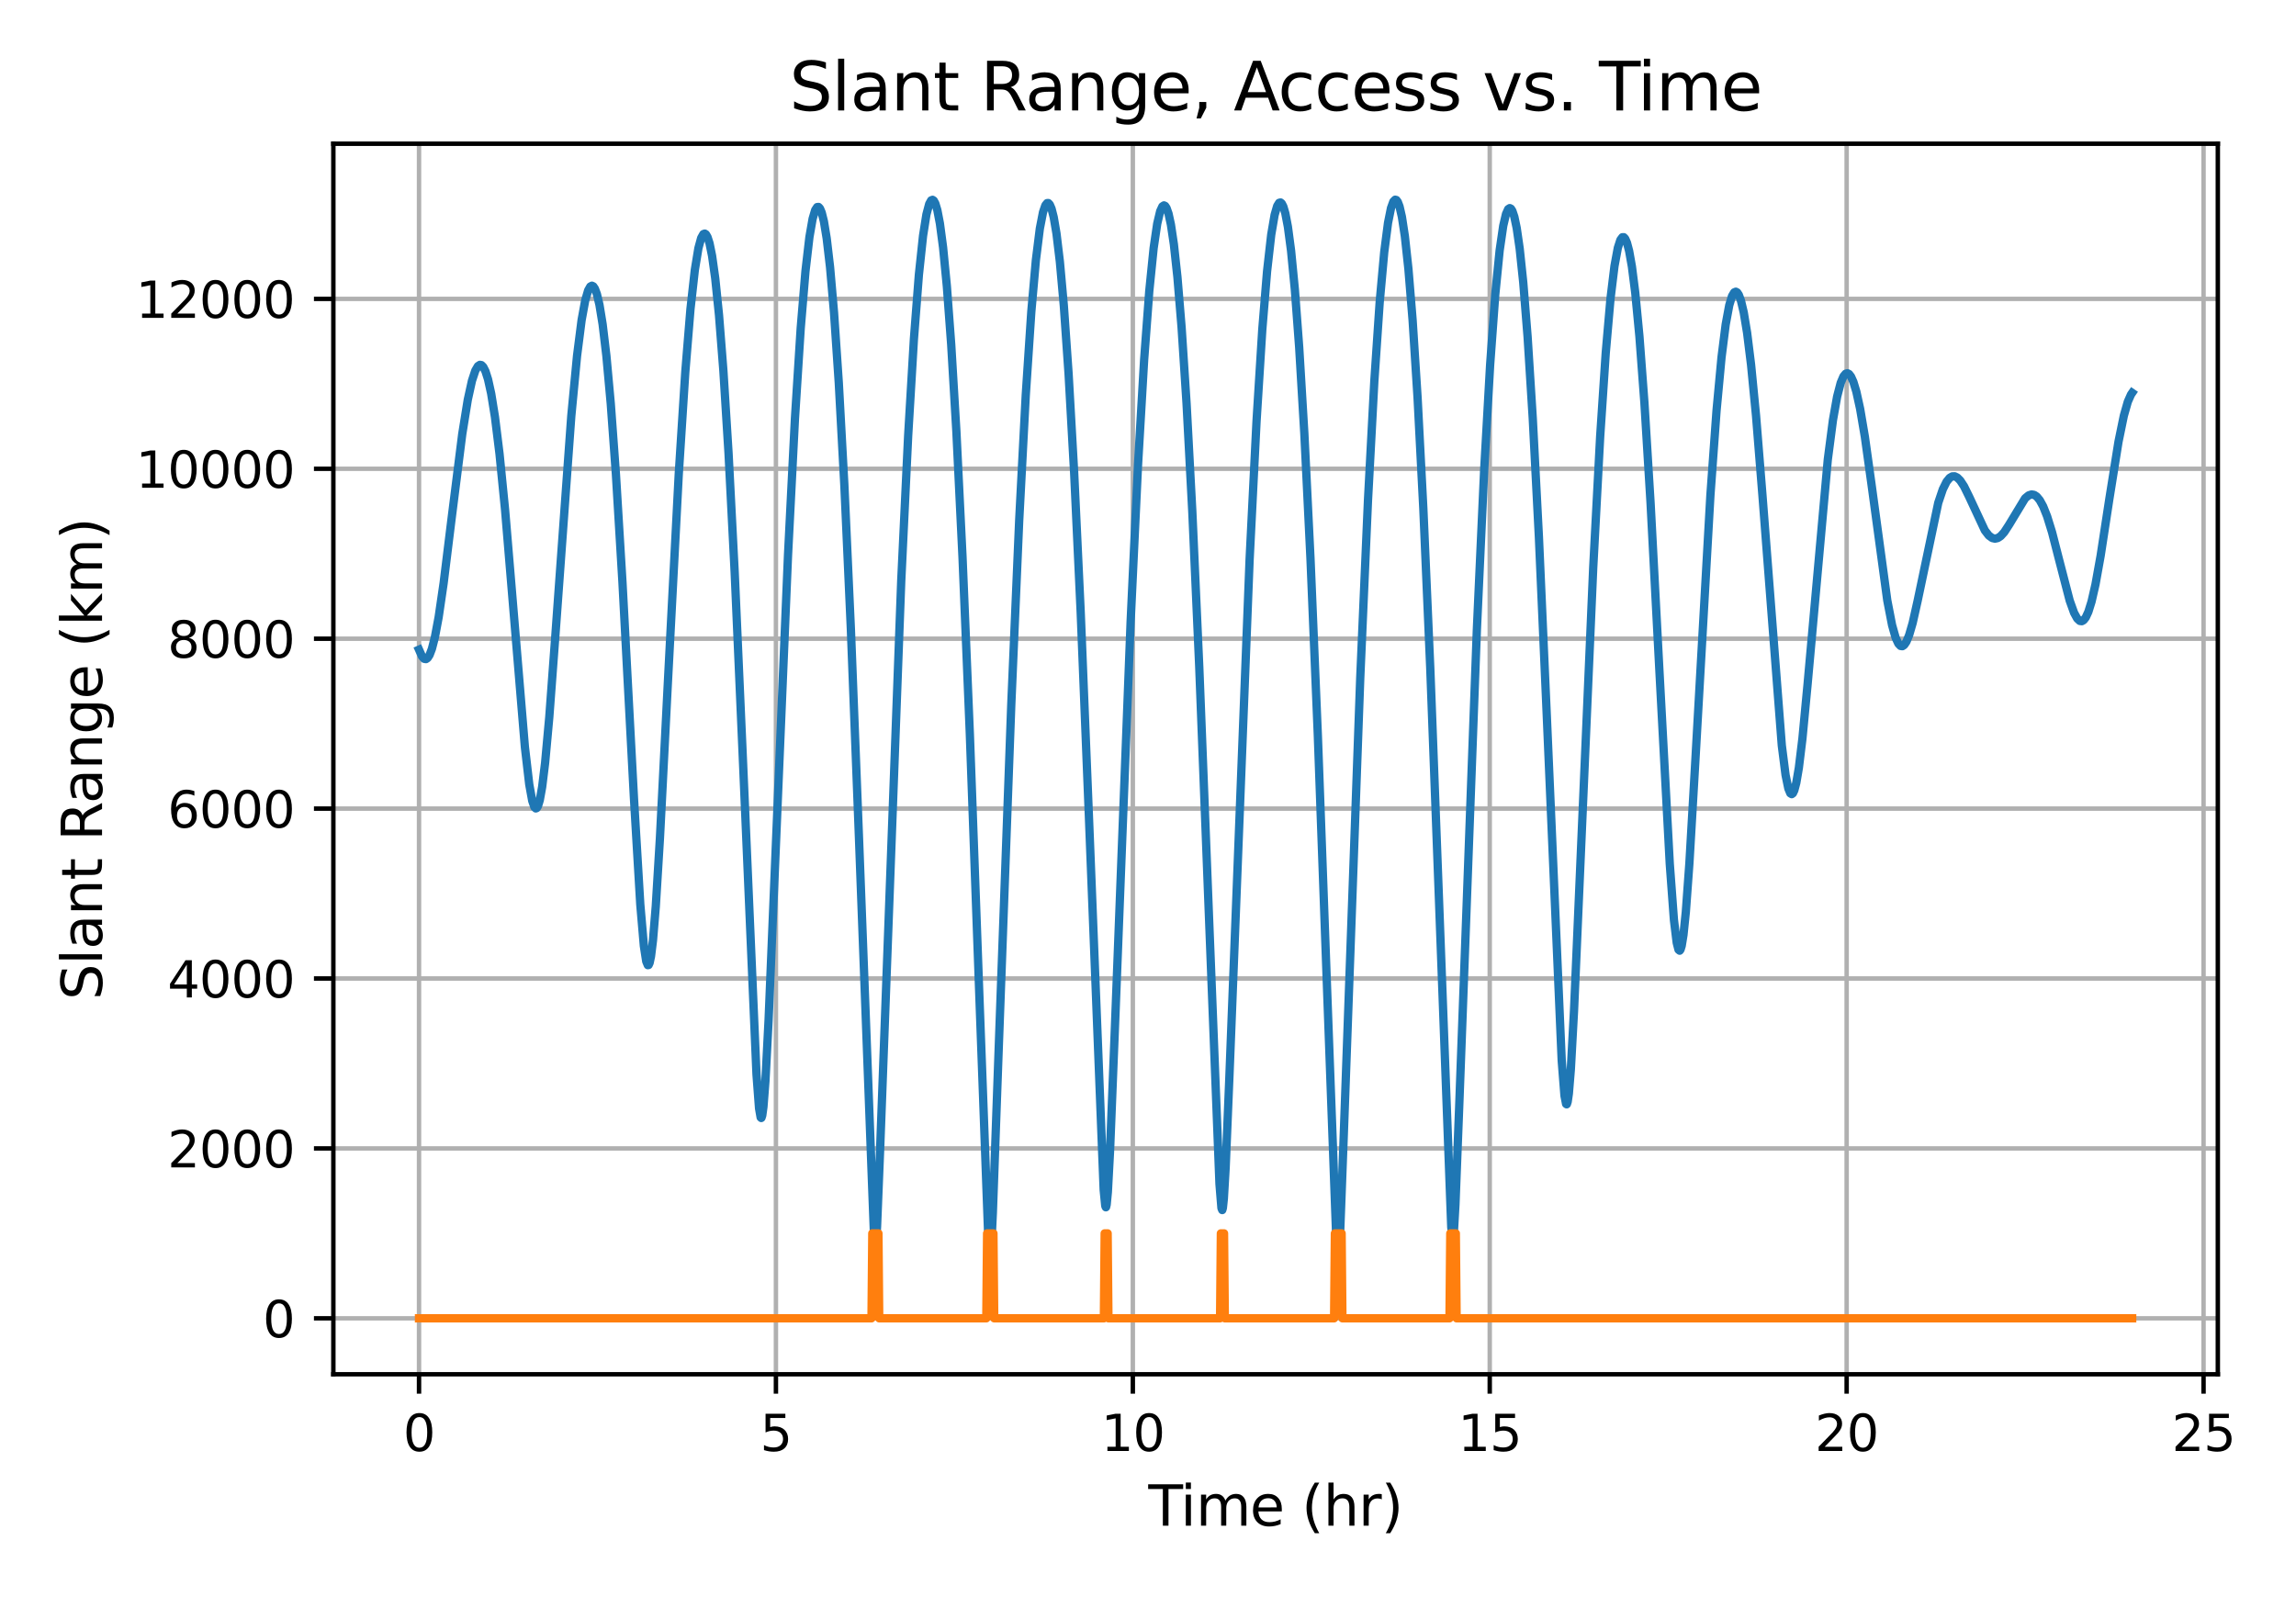 <?xml version="1.0" encoding="utf-8" standalone="no"?>
<!DOCTYPE svg PUBLIC "-//W3C//DTD SVG 1.1//EN"
  "http://www.w3.org/Graphics/SVG/1.1/DTD/svg11.dtd">
<svg height="288pt" version="1.1" viewBox="0 0 414 288" width="414pt" xmlns="http://www.w3.org/2000/svg" xmlns:xlink="http://www.w3.org/1999/xlink">
 <defs>
  <style type="text/css">*{stroke-linecap:butt;stroke-linejoin:round;}</style>
 </defs>
 <g id="figure_1">
  <g id="patch_1">
   <path d="M 0 288 
L 414 288 
L 414 0 
L 0 0 
z
" style="fill:none;"/>
  </g>
  <g id="axes_1">
   <g id="patch_2">
    <path d="M 60.109 247.812 
L 399.904 247.812 
L 399.904 25.918 
L 60.109 25.918 
z
" style="fill:none;"/>
   </g>
   <g id="matplotlib.axis_1">
    <g id="xtick_1">
     <g id="line2d_1">
      <path clip-path="url(#p5fb6092efe)" d="M 75.555 247.812 
L 75.555 25.918 
" style="fill:none;stroke:#b0b0b0;stroke-linecap:square;stroke-width:0.8;"/>
     </g>
     <g id="line2d_2">
      <defs>
       <path d="M 0 0 
L 0 3.5 
" id="m1916002d49" style="stroke:#000000;stroke-width:0.8;"/>
      </defs>
      <g>
       <use style="stroke:#000000;stroke-width:0.8;" x="75.555" xlink:href="#m1916002d49" y="247.812"/>
      </g>
     </g>
     <g id="text_1">
      <!-- 0 -->
      <g transform="translate(72.691 261.65)scale(0.09 -0.09)">
       <defs>
        <path d="M 2034 4250 
Q 1547 4250 1301 3770 
Q 1056 3291 1056 2328 
Q 1056 1369 1301 889 
Q 1547 409 2034 409 
Q 2525 409 2770 889 
Q 3016 1369 3016 2328 
Q 3016 3291 2770 3770 
Q 2525 4250 2034 4250 
z
M 2034 4750 
Q 2819 4750 3233 4129 
Q 3647 3509 3647 2328 
Q 3647 1150 3233 529 
Q 2819 -91 2034 -91 
Q 1250 -91 836 529 
Q 422 1150 422 2328 
Q 422 3509 836 4129 
Q 1250 4750 2034 4750 
z
" id="DejaVuSans-30" transform="scale(0.016)"/>
       </defs>
       <use xlink:href="#DejaVuSans-30"/>
      </g>
     </g>
    </g>
    <g id="xtick_2">
     <g id="line2d_3">
      <path clip-path="url(#p5fb6092efe)" d="M 139.91 247.812 
L 139.91 25.918 
" style="fill:none;stroke:#b0b0b0;stroke-linecap:square;stroke-width:0.8;"/>
     </g>
     <g id="line2d_4">
      <g>
       <use style="stroke:#000000;stroke-width:0.8;" x="139.91" xlink:href="#m1916002d49" y="247.812"/>
      </g>
     </g>
     <g id="text_2">
      <!-- 5 -->
      <g transform="translate(137.047 261.65)scale(0.09 -0.09)">
       <defs>
        <path d="M 691 4666 
L 3169 4666 
L 3169 4134 
L 1269 4134 
L 1269 2991 
Q 1406 3038 1543 3061 
Q 1681 3084 1819 3084 
Q 2600 3084 3056 2656 
Q 3513 2228 3513 1497 
Q 3513 744 3044 326 
Q 2575 -91 1722 -91 
Q 1428 -91 1123 -41 
Q 819 9 494 109 
L 494 744 
Q 775 591 1075 516 
Q 1375 441 1709 441 
Q 2250 441 2565 725 
Q 2881 1009 2881 1497 
Q 2881 1984 2565 2268 
Q 2250 2553 1709 2553 
Q 1456 2553 1204 2497 
Q 953 2441 691 2322 
L 691 4666 
z
" id="DejaVuSans-35" transform="scale(0.016)"/>
       </defs>
       <use xlink:href="#DejaVuSans-35"/>
      </g>
     </g>
    </g>
    <g id="xtick_3">
     <g id="line2d_5">
      <path clip-path="url(#p5fb6092efe)" d="M 204.265 247.812 
L 204.265 25.918 
" style="fill:none;stroke:#b0b0b0;stroke-linecap:square;stroke-width:0.8;"/>
     </g>
     <g id="line2d_6">
      <g>
       <use style="stroke:#000000;stroke-width:0.8;" x="204.265" xlink:href="#m1916002d49" y="247.812"/>
      </g>
     </g>
     <g id="text_3">
      <!-- 10 -->
      <g transform="translate(198.539 261.65)scale(0.09 -0.09)">
       <defs>
        <path d="M 794 531 
L 1825 531 
L 1825 4091 
L 703 3866 
L 703 4441 
L 1819 4666 
L 2450 4666 
L 2450 531 
L 3481 531 
L 3481 0 
L 794 0 
L 794 531 
z
" id="DejaVuSans-31" transform="scale(0.016)"/>
       </defs>
       <use xlink:href="#DejaVuSans-31"/>
       <use x="63.623" xlink:href="#DejaVuSans-30"/>
      </g>
     </g>
    </g>
    <g id="xtick_4">
     <g id="line2d_7">
      <path clip-path="url(#p5fb6092efe)" d="M 268.62 247.812 
L 268.62 25.918 
" style="fill:none;stroke:#b0b0b0;stroke-linecap:square;stroke-width:0.8;"/>
     </g>
     <g id="line2d_8">
      <g>
       <use style="stroke:#000000;stroke-width:0.8;" x="268.62" xlink:href="#m1916002d49" y="247.812"/>
      </g>
     </g>
     <g id="text_4">
      <!-- 15 -->
      <g transform="translate(262.894 261.65)scale(0.09 -0.09)">
       <use xlink:href="#DejaVuSans-31"/>
       <use x="63.623" xlink:href="#DejaVuSans-35"/>
      </g>
     </g>
    </g>
    <g id="xtick_5">
     <g id="line2d_9">
      <path clip-path="url(#p5fb6092efe)" d="M 332.975 247.812 
L 332.975 25.918 
" style="fill:none;stroke:#b0b0b0;stroke-linecap:square;stroke-width:0.8;"/>
     </g>
     <g id="line2d_10">
      <g>
       <use style="stroke:#000000;stroke-width:0.8;" x="332.975" xlink:href="#m1916002d49" y="247.812"/>
      </g>
     </g>
     <g id="text_5">
      <!-- 20 -->
      <g transform="translate(327.249 261.65)scale(0.09 -0.09)">
       <defs>
        <path d="M 1228 531 
L 3431 531 
L 3431 0 
L 469 0 
L 469 531 
Q 828 903 1448 1529 
Q 2069 2156 2228 2338 
Q 2531 2678 2651 2914 
Q 2772 3150 2772 3378 
Q 2772 3750 2511 3984 
Q 2250 4219 1831 4219 
Q 1534 4219 1204 4116 
Q 875 4013 500 3803 
L 500 4441 
Q 881 4594 1212 4672 
Q 1544 4750 1819 4750 
Q 2544 4750 2975 4387 
Q 3406 4025 3406 3419 
Q 3406 3131 3298 2873 
Q 3191 2616 2906 2266 
Q 2828 2175 2409 1742 
Q 1991 1309 1228 531 
z
" id="DejaVuSans-32" transform="scale(0.016)"/>
       </defs>
       <use xlink:href="#DejaVuSans-32"/>
       <use x="63.623" xlink:href="#DejaVuSans-30"/>
      </g>
     </g>
    </g>
    <g id="xtick_6">
     <g id="line2d_11">
      <path clip-path="url(#p5fb6092efe)" d="M 397.33 247.812 
L 397.33 25.918 
" style="fill:none;stroke:#b0b0b0;stroke-linecap:square;stroke-width:0.8;"/>
     </g>
     <g id="line2d_12">
      <g>
       <use style="stroke:#000000;stroke-width:0.8;" x="397.33" xlink:href="#m1916002d49" y="247.812"/>
      </g>
     </g>
     <g id="text_6">
      <!-- 25 -->
      <g transform="translate(391.604 261.65)scale(0.09 -0.09)">
       <use xlink:href="#DejaVuSans-32"/>
       <use x="63.623" xlink:href="#DejaVuSans-35"/>
      </g>
     </g>
    </g>
    <g id="text_7">
     <!-- Time (hr) -->
     <g transform="translate(207.058 275.12)scale(0.1 -0.1)">
      <defs>
       <path d="M -19 4666 
L 3928 4666 
L 3928 4134 
L 2272 4134 
L 2272 0 
L 1638 0 
L 1638 4134 
L -19 4134 
L -19 4666 
z
" id="DejaVuSans-54" transform="scale(0.016)"/>
       <path d="M 603 3500 
L 1178 3500 
L 1178 0 
L 603 0 
L 603 3500 
z
M 603 4863 
L 1178 4863 
L 1178 4134 
L 603 4134 
L 603 4863 
z
" id="DejaVuSans-69" transform="scale(0.016)"/>
       <path d="M 3328 2828 
Q 3544 3216 3844 3400 
Q 4144 3584 4550 3584 
Q 5097 3584 5394 3201 
Q 5691 2819 5691 2113 
L 5691 0 
L 5113 0 
L 5113 2094 
Q 5113 2597 4934 2840 
Q 4756 3084 4391 3084 
Q 3944 3084 3684 2787 
Q 3425 2491 3425 1978 
L 3425 0 
L 2847 0 
L 2847 2094 
Q 2847 2600 2669 2842 
Q 2491 3084 2119 3084 
Q 1678 3084 1418 2786 
Q 1159 2488 1159 1978 
L 1159 0 
L 581 0 
L 581 3500 
L 1159 3500 
L 1159 2956 
Q 1356 3278 1631 3431 
Q 1906 3584 2284 3584 
Q 2666 3584 2933 3390 
Q 3200 3197 3328 2828 
z
" id="DejaVuSans-6d" transform="scale(0.016)"/>
       <path d="M 3597 1894 
L 3597 1613 
L 953 1613 
Q 991 1019 1311 708 
Q 1631 397 2203 397 
Q 2534 397 2845 478 
Q 3156 559 3463 722 
L 3463 178 
Q 3153 47 2828 -22 
Q 2503 -91 2169 -91 
Q 1331 -91 842 396 
Q 353 884 353 1716 
Q 353 2575 817 3079 
Q 1281 3584 2069 3584 
Q 2775 3584 3186 3129 
Q 3597 2675 3597 1894 
z
M 3022 2063 
Q 3016 2534 2758 2815 
Q 2500 3097 2075 3097 
Q 1594 3097 1305 2825 
Q 1016 2553 972 2059 
L 3022 2063 
z
" id="DejaVuSans-65" transform="scale(0.016)"/>
       <path id="DejaVuSans-20" transform="scale(0.016)"/>
       <path d="M 1984 4856 
Q 1566 4138 1362 3434 
Q 1159 2731 1159 2009 
Q 1159 1288 1364 580 
Q 1569 -128 1984 -844 
L 1484 -844 
Q 1016 -109 783 600 
Q 550 1309 550 2009 
Q 550 2706 781 3412 
Q 1013 4119 1484 4856 
L 1984 4856 
z
" id="DejaVuSans-28" transform="scale(0.016)"/>
       <path d="M 3513 2113 
L 3513 0 
L 2938 0 
L 2938 2094 
Q 2938 2591 2744 2837 
Q 2550 3084 2163 3084 
Q 1697 3084 1428 2787 
Q 1159 2491 1159 1978 
L 1159 0 
L 581 0 
L 581 4863 
L 1159 4863 
L 1159 2956 
Q 1366 3272 1645 3428 
Q 1925 3584 2291 3584 
Q 2894 3584 3203 3211 
Q 3513 2838 3513 2113 
z
" id="DejaVuSans-68" transform="scale(0.016)"/>
       <path d="M 2631 2963 
Q 2534 3019 2420 3045 
Q 2306 3072 2169 3072 
Q 1681 3072 1420 2755 
Q 1159 2438 1159 1844 
L 1159 0 
L 581 0 
L 581 3500 
L 1159 3500 
L 1159 2956 
Q 1341 3275 1631 3429 
Q 1922 3584 2338 3584 
Q 2397 3584 2469 3576 
Q 2541 3569 2628 3553 
L 2631 2963 
z
" id="DejaVuSans-72" transform="scale(0.016)"/>
       <path d="M 513 4856 
L 1013 4856 
Q 1481 4119 1714 3412 
Q 1947 2706 1947 2009 
Q 1947 1309 1714 600 
Q 1481 -109 1013 -844 
L 513 -844 
Q 928 -128 1133 580 
Q 1338 1288 1338 2009 
Q 1338 2731 1133 3434 
Q 928 4138 513 4856 
z
" id="DejaVuSans-29" transform="scale(0.016)"/>
      </defs>
      <use xlink:href="#DejaVuSans-54"/>
      <use x="57.959" xlink:href="#DejaVuSans-69"/>
      <use x="85.742" xlink:href="#DejaVuSans-6d"/>
      <use x="183.154" xlink:href="#DejaVuSans-65"/>
      <use x="244.678" xlink:href="#DejaVuSans-20"/>
      <use x="276.465" xlink:href="#DejaVuSans-28"/>
      <use x="315.479" xlink:href="#DejaVuSans-68"/>
      <use x="378.857" xlink:href="#DejaVuSans-72"/>
      <use x="419.971" xlink:href="#DejaVuSans-29"/>
     </g>
    </g>
   </g>
   <g id="matplotlib.axis_2">
    <g id="ytick_1">
     <g id="line2d_13">
      <path clip-path="url(#p5fb6092efe)" d="M 60.109 237.725 
L 399.904 237.725 
" style="fill:none;stroke:#b0b0b0;stroke-linecap:square;stroke-width:0.8;"/>
     </g>
     <g id="line2d_14">
      <defs>
       <path d="M 0 0 
L -3.5 0 
" id="ma360f9c578" style="stroke:#000000;stroke-width:0.8;"/>
      </defs>
      <g>
       <use style="stroke:#000000;stroke-width:0.8;" x="60.109" xlink:href="#ma360f9c578" y="237.725"/>
      </g>
     </g>
     <g id="text_8">
      <!-- 0 -->
      <g transform="translate(47.383 241.145)scale(0.09 -0.09)">
       <use xlink:href="#DejaVuSans-30"/>
      </g>
     </g>
    </g>
    <g id="ytick_2">
     <g id="line2d_15">
      <path clip-path="url(#p5fb6092efe)" d="M 60.109 207.087 
L 399.904 207.087 
" style="fill:none;stroke:#b0b0b0;stroke-linecap:square;stroke-width:0.8;"/>
     </g>
     <g id="line2d_16">
      <g>
       <use style="stroke:#000000;stroke-width:0.8;" x="60.109" xlink:href="#ma360f9c578" y="207.087"/>
      </g>
     </g>
     <g id="text_9">
      <!-- 2000 -->
      <g transform="translate(30.204 210.507)scale(0.09 -0.09)">
       <use xlink:href="#DejaVuSans-32"/>
       <use x="63.623" xlink:href="#DejaVuSans-30"/>
       <use x="127.246" xlink:href="#DejaVuSans-30"/>
       <use x="190.869" xlink:href="#DejaVuSans-30"/>
      </g>
     </g>
    </g>
    <g id="ytick_3">
     <g id="line2d_17">
      <path clip-path="url(#p5fb6092efe)" d="M 60.109 176.449 
L 399.904 176.449 
" style="fill:none;stroke:#b0b0b0;stroke-linecap:square;stroke-width:0.8;"/>
     </g>
     <g id="line2d_18">
      <g>
       <use style="stroke:#000000;stroke-width:0.8;" x="60.109" xlink:href="#ma360f9c578" y="176.449"/>
      </g>
     </g>
     <g id="text_10">
      <!-- 4000 -->
      <g transform="translate(30.204 179.868)scale(0.09 -0.09)">
       <defs>
        <path d="M 2419 4116 
L 825 1625 
L 2419 1625 
L 2419 4116 
z
M 2253 4666 
L 3047 4666 
L 3047 1625 
L 3713 1625 
L 3713 1100 
L 3047 1100 
L 3047 0 
L 2419 0 
L 2419 1100 
L 313 1100 
L 313 1709 
L 2253 4666 
z
" id="DejaVuSans-34" transform="scale(0.016)"/>
       </defs>
       <use xlink:href="#DejaVuSans-34"/>
       <use x="63.623" xlink:href="#DejaVuSans-30"/>
       <use x="127.246" xlink:href="#DejaVuSans-30"/>
       <use x="190.869" xlink:href="#DejaVuSans-30"/>
      </g>
     </g>
    </g>
    <g id="ytick_4">
     <g id="line2d_19">
      <path clip-path="url(#p5fb6092efe)" d="M 60.109 145.811 
L 399.904 145.811 
" style="fill:none;stroke:#b0b0b0;stroke-linecap:square;stroke-width:0.8;"/>
     </g>
     <g id="line2d_20">
      <g>
       <use style="stroke:#000000;stroke-width:0.8;" x="60.109" xlink:href="#ma360f9c578" y="145.811"/>
      </g>
     </g>
     <g id="text_11">
      <!-- 6000 -->
      <g transform="translate(30.204 149.23)scale(0.09 -0.09)">
       <defs>
        <path d="M 2113 2584 
Q 1688 2584 1439 2293 
Q 1191 2003 1191 1497 
Q 1191 994 1439 701 
Q 1688 409 2113 409 
Q 2538 409 2786 701 
Q 3034 994 3034 1497 
Q 3034 2003 2786 2293 
Q 2538 2584 2113 2584 
z
M 3366 4563 
L 3366 3988 
Q 3128 4100 2886 4159 
Q 2644 4219 2406 4219 
Q 1781 4219 1451 3797 
Q 1122 3375 1075 2522 
Q 1259 2794 1537 2939 
Q 1816 3084 2150 3084 
Q 2853 3084 3261 2657 
Q 3669 2231 3669 1497 
Q 3669 778 3244 343 
Q 2819 -91 2113 -91 
Q 1303 -91 875 529 
Q 447 1150 447 2328 
Q 447 3434 972 4092 
Q 1497 4750 2381 4750 
Q 2619 4750 2861 4703 
Q 3103 4656 3366 4563 
z
" id="DejaVuSans-36" transform="scale(0.016)"/>
       </defs>
       <use xlink:href="#DejaVuSans-36"/>
       <use x="63.623" xlink:href="#DejaVuSans-30"/>
       <use x="127.246" xlink:href="#DejaVuSans-30"/>
       <use x="190.869" xlink:href="#DejaVuSans-30"/>
      </g>
     </g>
    </g>
    <g id="ytick_5">
     <g id="line2d_21">
      <path clip-path="url(#p5fb6092efe)" d="M 60.109 115.173 
L 399.904 115.173 
" style="fill:none;stroke:#b0b0b0;stroke-linecap:square;stroke-width:0.8;"/>
     </g>
     <g id="line2d_22">
      <g>
       <use style="stroke:#000000;stroke-width:0.8;" x="60.109" xlink:href="#ma360f9c578" y="115.173"/>
      </g>
     </g>
     <g id="text_12">
      <!-- 8000 -->
      <g transform="translate(30.204 118.592)scale(0.09 -0.09)">
       <defs>
        <path d="M 2034 2216 
Q 1584 2216 1326 1975 
Q 1069 1734 1069 1313 
Q 1069 891 1326 650 
Q 1584 409 2034 409 
Q 2484 409 2743 651 
Q 3003 894 3003 1313 
Q 3003 1734 2745 1975 
Q 2488 2216 2034 2216 
z
M 1403 2484 
Q 997 2584 770 2862 
Q 544 3141 544 3541 
Q 544 4100 942 4425 
Q 1341 4750 2034 4750 
Q 2731 4750 3128 4425 
Q 3525 4100 3525 3541 
Q 3525 3141 3298 2862 
Q 3072 2584 2669 2484 
Q 3125 2378 3379 2068 
Q 3634 1759 3634 1313 
Q 3634 634 3220 271 
Q 2806 -91 2034 -91 
Q 1263 -91 848 271 
Q 434 634 434 1313 
Q 434 1759 690 2068 
Q 947 2378 1403 2484 
z
M 1172 3481 
Q 1172 3119 1398 2916 
Q 1625 2713 2034 2713 
Q 2441 2713 2670 2916 
Q 2900 3119 2900 3481 
Q 2900 3844 2670 4047 
Q 2441 4250 2034 4250 
Q 1625 4250 1398 4047 
Q 1172 3844 1172 3481 
z
" id="DejaVuSans-38" transform="scale(0.016)"/>
       </defs>
       <use xlink:href="#DejaVuSans-38"/>
       <use x="63.623" xlink:href="#DejaVuSans-30"/>
       <use x="127.246" xlink:href="#DejaVuSans-30"/>
       <use x="190.869" xlink:href="#DejaVuSans-30"/>
      </g>
     </g>
    </g>
    <g id="ytick_6">
     <g id="line2d_23">
      <path clip-path="url(#p5fb6092efe)" d="M 60.109 84.534 
L 399.904 84.534 
" style="fill:none;stroke:#b0b0b0;stroke-linecap:square;stroke-width:0.8;"/>
     </g>
     <g id="line2d_24">
      <g>
       <use style="stroke:#000000;stroke-width:0.8;" x="60.109" xlink:href="#ma360f9c578" y="84.534"/>
      </g>
     </g>
     <g id="text_13">
      <!-- 10000 -->
      <g transform="translate(24.478 87.954)scale(0.09 -0.09)">
       <use xlink:href="#DejaVuSans-31"/>
       <use x="63.623" xlink:href="#DejaVuSans-30"/>
       <use x="127.246" xlink:href="#DejaVuSans-30"/>
       <use x="190.869" xlink:href="#DejaVuSans-30"/>
       <use x="254.492" xlink:href="#DejaVuSans-30"/>
      </g>
     </g>
    </g>
    <g id="ytick_7">
     <g id="line2d_25">
      <path clip-path="url(#p5fb6092efe)" d="M 60.109 53.896 
L 399.904 53.896 
" style="fill:none;stroke:#b0b0b0;stroke-linecap:square;stroke-width:0.8;"/>
     </g>
     <g id="line2d_26">
      <g>
       <use style="stroke:#000000;stroke-width:0.8;" x="60.109" xlink:href="#ma360f9c578" y="53.896"/>
      </g>
     </g>
     <g id="text_14">
      <!-- 12000 -->
      <g transform="translate(24.478 57.316)scale(0.09 -0.09)">
       <use xlink:href="#DejaVuSans-31"/>
       <use x="63.623" xlink:href="#DejaVuSans-32"/>
       <use x="127.246" xlink:href="#DejaVuSans-30"/>
       <use x="190.869" xlink:href="#DejaVuSans-30"/>
       <use x="254.492" xlink:href="#DejaVuSans-30"/>
      </g>
     </g>
    </g>
    <g id="text_15">
     <!-- Slant Range (km) -->
     <g transform="translate(18.398 180.312)rotate(-90)scale(0.1 -0.1)">
      <defs>
       <path d="M 3425 4513 
L 3425 3897 
Q 3066 4069 2747 4153 
Q 2428 4238 2131 4238 
Q 1616 4238 1336 4038 
Q 1056 3838 1056 3469 
Q 1056 3159 1242 3001 
Q 1428 2844 1947 2747 
L 2328 2669 
Q 3034 2534 3370 2195 
Q 3706 1856 3706 1288 
Q 3706 609 3251 259 
Q 2797 -91 1919 -91 
Q 1588 -91 1214 -16 
Q 841 59 441 206 
L 441 856 
Q 825 641 1194 531 
Q 1563 422 1919 422 
Q 2459 422 2753 634 
Q 3047 847 3047 1241 
Q 3047 1584 2836 1778 
Q 2625 1972 2144 2069 
L 1759 2144 
Q 1053 2284 737 2584 
Q 422 2884 422 3419 
Q 422 4038 858 4394 
Q 1294 4750 2059 4750 
Q 2388 4750 2728 4690 
Q 3069 4631 3425 4513 
z
" id="DejaVuSans-53" transform="scale(0.016)"/>
       <path d="M 603 4863 
L 1178 4863 
L 1178 0 
L 603 0 
L 603 4863 
z
" id="DejaVuSans-6c" transform="scale(0.016)"/>
       <path d="M 2194 1759 
Q 1497 1759 1228 1600 
Q 959 1441 959 1056 
Q 959 750 1161 570 
Q 1363 391 1709 391 
Q 2188 391 2477 730 
Q 2766 1069 2766 1631 
L 2766 1759 
L 2194 1759 
z
M 3341 1997 
L 3341 0 
L 2766 0 
L 2766 531 
Q 2569 213 2275 61 
Q 1981 -91 1556 -91 
Q 1019 -91 701 211 
Q 384 513 384 1019 
Q 384 1609 779 1909 
Q 1175 2209 1959 2209 
L 2766 2209 
L 2766 2266 
Q 2766 2663 2505 2880 
Q 2244 3097 1772 3097 
Q 1472 3097 1187 3025 
Q 903 2953 641 2809 
L 641 3341 
Q 956 3463 1253 3523 
Q 1550 3584 1831 3584 
Q 2591 3584 2966 3190 
Q 3341 2797 3341 1997 
z
" id="DejaVuSans-61" transform="scale(0.016)"/>
       <path d="M 3513 2113 
L 3513 0 
L 2938 0 
L 2938 2094 
Q 2938 2591 2744 2837 
Q 2550 3084 2163 3084 
Q 1697 3084 1428 2787 
Q 1159 2491 1159 1978 
L 1159 0 
L 581 0 
L 581 3500 
L 1159 3500 
L 1159 2956 
Q 1366 3272 1645 3428 
Q 1925 3584 2291 3584 
Q 2894 3584 3203 3211 
Q 3513 2838 3513 2113 
z
" id="DejaVuSans-6e" transform="scale(0.016)"/>
       <path d="M 1172 4494 
L 1172 3500 
L 2356 3500 
L 2356 3053 
L 1172 3053 
L 1172 1153 
Q 1172 725 1289 603 
Q 1406 481 1766 481 
L 2356 481 
L 2356 0 
L 1766 0 
Q 1100 0 847 248 
Q 594 497 594 1153 
L 594 3053 
L 172 3053 
L 172 3500 
L 594 3500 
L 594 4494 
L 1172 4494 
z
" id="DejaVuSans-74" transform="scale(0.016)"/>
       <path d="M 2841 2188 
Q 3044 2119 3236 1894 
Q 3428 1669 3622 1275 
L 4263 0 
L 3584 0 
L 2988 1197 
Q 2756 1666 2539 1819 
Q 2322 1972 1947 1972 
L 1259 1972 
L 1259 0 
L 628 0 
L 628 4666 
L 2053 4666 
Q 2853 4666 3247 4331 
Q 3641 3997 3641 3322 
Q 3641 2881 3436 2590 
Q 3231 2300 2841 2188 
z
M 1259 4147 
L 1259 2491 
L 2053 2491 
Q 2509 2491 2742 2702 
Q 2975 2913 2975 3322 
Q 2975 3731 2742 3939 
Q 2509 4147 2053 4147 
L 1259 4147 
z
" id="DejaVuSans-52" transform="scale(0.016)"/>
       <path d="M 2906 1791 
Q 2906 2416 2648 2759 
Q 2391 3103 1925 3103 
Q 1463 3103 1205 2759 
Q 947 2416 947 1791 
Q 947 1169 1205 825 
Q 1463 481 1925 481 
Q 2391 481 2648 825 
Q 2906 1169 2906 1791 
z
M 3481 434 
Q 3481 -459 3084 -895 
Q 2688 -1331 1869 -1331 
Q 1566 -1331 1297 -1286 
Q 1028 -1241 775 -1147 
L 775 -588 
Q 1028 -725 1275 -790 
Q 1522 -856 1778 -856 
Q 2344 -856 2625 -561 
Q 2906 -266 2906 331 
L 2906 616 
Q 2728 306 2450 153 
Q 2172 0 1784 0 
Q 1141 0 747 490 
Q 353 981 353 1791 
Q 353 2603 747 3093 
Q 1141 3584 1784 3584 
Q 2172 3584 2450 3431 
Q 2728 3278 2906 2969 
L 2906 3500 
L 3481 3500 
L 3481 434 
z
" id="DejaVuSans-67" transform="scale(0.016)"/>
       <path d="M 581 4863 
L 1159 4863 
L 1159 1991 
L 2875 3500 
L 3609 3500 
L 1753 1863 
L 3688 0 
L 2938 0 
L 1159 1709 
L 1159 0 
L 581 0 
L 581 4863 
z
" id="DejaVuSans-6b" transform="scale(0.016)"/>
      </defs>
      <use xlink:href="#DejaVuSans-53"/>
      <use x="63.477" xlink:href="#DejaVuSans-6c"/>
      <use x="91.26" xlink:href="#DejaVuSans-61"/>
      <use x="152.539" xlink:href="#DejaVuSans-6e"/>
      <use x="215.918" xlink:href="#DejaVuSans-74"/>
      <use x="255.127" xlink:href="#DejaVuSans-20"/>
      <use x="286.914" xlink:href="#DejaVuSans-52"/>
      <use x="354.146" xlink:href="#DejaVuSans-61"/>
      <use x="415.426" xlink:href="#DejaVuSans-6e"/>
      <use x="478.805" xlink:href="#DejaVuSans-67"/>
      <use x="542.281" xlink:href="#DejaVuSans-65"/>
      <use x="603.805" xlink:href="#DejaVuSans-20"/>
      <use x="635.592" xlink:href="#DejaVuSans-28"/>
      <use x="674.605" xlink:href="#DejaVuSans-6b"/>
      <use x="732.516" xlink:href="#DejaVuSans-6d"/>
      <use x="829.928" xlink:href="#DejaVuSans-29"/>
     </g>
    </g>
   </g>
   <g id="line2d_27">
    <path clip-path="url(#p5fb6092efe)" d="M 75.555 117.153 
L 76.091 118.359 
L 76.484 118.798 
L 76.806 118.855 
L 77.092 118.669 
L 77.45 118.12 
L 77.879 116.998 
L 78.415 114.915 
L 79.094 111.293 
L 79.988 105.179 
L 81.418 93.582 
L 83.349 78.275 
L 84.35 72.071 
L 85.101 68.662 
L 85.708 66.825 
L 86.173 66.028 
L 86.531 65.79 
L 86.817 65.842 
L 87.139 66.163 
L 87.532 66.935 
L 87.997 68.391 
L 88.569 70.987 
L 89.248 75.195 
L 90.07 81.832 
L 91.071 91.918 
L 92.43 108.141 
L 94.647 134.716 
L 95.433 141.454 
L 95.969 144.408 
L 96.363 145.546 
L 96.613 145.78 
L 96.792 145.707 
L 97.006 145.354 
L 97.328 144.287 
L 97.757 141.904 
L 98.293 137.536 
L 99.044 129.331 
L 100.153 114.418 
L 103.013 75.014 
L 104.05 64.161 
L 104.872 57.722 
L 105.515 54.204 
L 106.052 52.364 
L 106.445 51.67 
L 106.731 51.521 
L 106.981 51.638 
L 107.267 52.058 
L 107.625 53.013 
L 108.09 54.967 
L 108.662 58.472 
L 109.341 64.176 
L 110.128 72.781 
L 111.057 85.497 
L 112.237 104.977 
L 114.311 143.938 
L 115.455 163.108 
L 116.098 170.572 
L 116.527 173.358 
L 116.813 174.043 
L 116.956 174.013 
L 117.135 173.626 
L 117.385 172.444 
L 117.743 169.546 
L 118.244 163.455 
L 118.994 151.164 
L 120.389 123.8 
L 122.391 85.456 
L 123.571 67.045 
L 124.5 55.732 
L 125.287 48.682 
L 125.93 44.765 
L 126.431 42.917 
L 126.824 42.217 
L 127.074 42.12 
L 127.289 42.253 
L 127.575 42.742 
L 127.933 43.855 
L 128.397 46.131 
L 128.969 50.206 
L 129.649 56.833 
L 130.435 66.841 
L 131.365 81.691 
L 132.473 103.204 
L 133.903 135.753 
L 136.406 193.715 
L 136.871 199.874 
L 137.157 201.499 
L 137.264 201.601 
L 137.3 201.572 
L 137.443 201.14 
L 137.657 199.59 
L 138.015 194.953 
L 138.587 183.937 
L 139.731 156.478 
L 142.091 100.081 
L 143.342 75.46 
L 144.379 59.166 
L 145.237 48.9 
L 145.952 42.743 
L 146.524 39.455 
L 146.989 37.878 
L 147.346 37.341 
L 147.597 37.316 
L 147.847 37.58 
L 148.169 38.346 
L 148.562 39.929 
L 149.062 42.966 
L 149.67 48.169 
L 150.385 56.359 
L 151.243 69.009 
L 152.244 87.379 
L 153.424 113.448 
L 154.89 151.192 
L 157.679 224.921 
L 157.786 225.328 
L 157.822 225.273 
L 157.929 224.553 
L 158.144 221.146 
L 158.68 207.708 
L 162.506 104.729 
L 163.757 78.527 
L 164.794 61.092 
L 165.688 49.548 
L 166.438 42.516 
L 167.046 38.673 
L 167.547 36.778 
L 167.904 36.132 
L 168.154 36.032 
L 168.369 36.176 
L 168.655 36.7 
L 169.013 37.885 
L 169.477 40.299 
L 170.049 44.607 
L 170.729 51.593 
L 171.515 62.122 
L 172.445 77.737 
L 173.553 100.416 
L 174.876 132.376 
L 176.628 180.557 
L 178.273 225.031 
L 178.487 227.098 
L 178.559 226.969 
L 178.702 225.499 
L 179.023 218.68 
L 180.096 188.671 
L 182.348 127.047 
L 183.778 93.787 
L 184.958 71.26 
L 185.959 56.222 
L 186.782 46.929 
L 187.497 41.21 
L 188.069 38.261 
L 188.498 37.012 
L 188.82 36.62 
L 189.034 36.618 
L 189.284 36.878 
L 189.606 37.626 
L 189.999 39.17 
L 190.5 42.126 
L 191.108 47.183 
L 191.823 55.133 
L 192.681 67.397 
L 193.682 85.179 
L 194.862 110.365 
L 196.363 147.628 
L 199.009 214.564 
L 199.295 217.465 
L 199.402 217.701 
L 199.438 217.665 
L 199.545 217.221 
L 199.76 214.96 
L 200.153 207.56 
L 201.011 185.881 
L 203.872 112.034 
L 205.194 83.945 
L 206.303 64.873 
L 207.232 52.462 
L 208.019 44.716 
L 208.662 40.341 
L 209.199 38.077 
L 209.592 37.225 
L 209.878 37.037 
L 210.093 37.135 
L 210.343 37.507 
L 210.7 38.521 
L 211.129 40.482 
L 211.666 44.063 
L 212.309 49.987 
L 213.06 59.067 
L 213.954 72.765 
L 214.991 92.261 
L 216.242 120.242 
L 217.887 162.5 
L 219.889 213.485 
L 220.246 217.867 
L 220.389 218.201 
L 220.497 217.84 
L 220.675 216.16 
L 220.997 210.627 
L 221.676 194.155 
L 225.323 100.854 
L 226.575 75.889 
L 227.611 59.385 
L 228.47 48.928 
L 229.22 42.313 
L 229.828 38.758 
L 230.293 37.148 
L 230.65 36.571 
L 230.901 36.511 
L 231.115 36.684 
L 231.401 37.24 
L 231.759 38.453 
L 232.224 40.887 
L 232.796 45.198 
L 233.475 52.162 
L 234.261 62.64 
L 235.191 78.17 
L 236.299 100.732 
L 237.622 132.559 
L 239.338 179.651 
L 241.09 227.083 
L 241.269 228.254 
L 241.376 227.531 
L 241.591 223.72 
L 242.234 206.452 
L 245.273 122.206 
L 246.668 90.184 
L 247.812 68.704 
L 248.777 54.477 
L 249.599 45.424 
L 250.279 40.184 
L 250.815 37.52 
L 251.244 36.339 
L 251.566 36.012 
L 251.78 36.06 
L 252.031 36.386 
L 252.352 37.23 
L 252.781 39.099 
L 253.318 42.616 
L 253.961 48.538 
L 254.712 57.72 
L 255.606 71.677 
L 256.643 91.648 
L 257.894 120.433 
L 259.467 162.166 
L 261.684 221.302 
L 261.934 223.462 
L 262.006 223.371 
L 262.149 222.235 
L 262.435 217.177 
L 263.114 199.557 
L 266.296 113.618 
L 267.619 84.733 
L 268.691 65.788 
L 269.621 53.052 
L 270.408 45.149 
L 271.051 40.726 
L 271.552 38.588 
L 271.945 37.714 
L 272.231 37.526 
L 272.446 37.633 
L 272.696 38.025 
L 273.053 39.082 
L 273.482 41.119 
L 274.019 44.824 
L 274.662 50.93 
L 275.449 60.746 
L 276.378 75.45 
L 277.487 96.857 
L 278.881 128.455 
L 281.598 191.231 
L 282.099 197.591 
L 282.385 199.062 
L 282.492 199.138 
L 282.528 199.104 
L 282.671 198.678 
L 282.885 197.2 
L 283.243 192.806 
L 283.815 182.303 
L 284.923 156.719 
L 287.283 102.278 
L 288.534 78.692 
L 289.535 63.671 
L 290.393 53.864 
L 291.109 47.993 
L 291.716 44.704 
L 292.181 43.259 
L 292.539 42.781 
L 292.789 42.774 
L 293.039 43.035 
L 293.361 43.764 
L 293.754 45.247 
L 294.255 48.062 
L 294.863 52.835 
L 295.613 60.677 
L 296.507 72.58 
L 297.616 90.635 
L 299.189 120.468 
L 301.084 155.797 
L 301.834 165.889 
L 302.335 170.001 
L 302.657 171.251 
L 302.871 171.43 
L 303.014 171.256 
L 303.229 170.561 
L 303.551 168.589 
L 303.98 164.422 
L 304.623 155.631 
L 305.66 137.796 
L 308.413 89.251 
L 309.521 73.98 
L 310.415 64.426 
L 311.166 58.506 
L 311.809 55.037 
L 312.31 53.382 
L 312.703 52.724 
L 312.989 52.6 
L 313.24 52.734 
L 313.526 53.161 
L 313.919 54.22 
L 314.419 56.337 
L 315.027 60.015 
L 315.742 65.789 
L 316.636 74.949 
L 317.78 89.137 
L 321.284 134.429 
L 321.963 139.767 
L 322.464 142.193 
L 322.821 143.052 
L 323.072 143.206 
L 323.286 143.045 
L 323.536 142.521 
L 323.894 141.172 
L 324.359 138.451 
L 325.002 133.173 
L 325.932 123.397 
L 329.579 82.853 
L 330.508 75.738 
L 331.259 71.513 
L 331.903 69.04 
L 332.403 67.862 
L 332.796 67.395 
L 333.118 67.307 
L 333.404 67.448 
L 333.762 67.908 
L 334.191 68.861 
L 334.727 70.634 
L 335.406 73.726 
L 336.264 78.783 
L 337.444 87.233 
L 340.304 108.272 
L 341.163 112.711 
L 341.806 114.993 
L 342.307 116.072 
L 342.7 116.479 
L 343.022 116.525 
L 343.343 116.32 
L 343.737 115.745 
L 344.237 114.541 
L 344.881 112.329 
L 345.775 108.344 
L 349.493 90.67 
L 350.315 88.232 
L 350.995 86.858 
L 351.567 86.162 
L 352.031 85.901 
L 352.46 85.893 
L 352.925 86.118 
L 353.461 86.654 
L 354.141 87.691 
L 355.07 89.581 
L 357.895 95.645 
L 358.61 96.569 
L 359.218 97.016 
L 359.718 97.134 
L 360.219 97.025 
L 360.755 96.671 
L 361.399 95.96 
L 362.257 94.639 
L 365.153 89.856 
L 365.796 89.325 
L 366.333 89.159 
L 366.797 89.243 
L 367.262 89.552 
L 367.798 90.2 
L 368.406 91.309 
L 369.121 93.103 
L 370.015 95.993 
L 371.302 101.007 
L 373.197 108.308 
L 373.984 110.502 
L 374.556 111.541 
L 375.02 111.968 
L 375.378 112.015 
L 375.7 111.839 
L 376.093 111.335 
L 376.558 110.328 
L 377.13 108.5 
L 377.845 105.381 
L 378.774 100.214 
L 380.348 89.943 
L 381.992 79.664 
L 382.958 74.957 
L 383.673 72.447 
L 384.245 71.149 
L 384.459 70.839 
L 384.459 70.839 
" style="fill:none;stroke:#1f77b4;stroke-linecap:square;stroke-width:1.5;"/>
   </g>
   <g id="line2d_28">
    <path clip-path="url(#p5fb6092efe)" d="M 75.555 237.725 
L 157.143 237.725 
L 157.286 222.406 
L 158.394 222.406 
L 158.537 237.725 
L 177.844 237.725 
L 177.987 222.406 
L 179.131 222.406 
L 179.274 237.725 
L 199.045 237.725 
L 199.188 222.406 
L 199.724 222.406 
L 199.867 237.725 
L 219.996 237.725 
L 220.139 222.406 
L 220.711 222.406 
L 220.854 237.725 
L 240.554 237.725 
L 240.697 222.406 
L 241.913 222.406 
L 242.056 237.725 
L 261.362 237.725 
L 261.505 222.406 
L 262.506 222.406 
L 262.649 237.725 
L 384.459 237.725 
L 384.459 237.725 
" style="fill:none;stroke:#ff7f0e;stroke-linecap:square;stroke-width:1.5;"/>
   </g>
   <g id="patch_3">
    <path d="M 60.109 247.812 
L 60.109 25.918 
" style="fill:none;stroke:#000000;stroke-linecap:square;stroke-linejoin:miter;stroke-width:0.8;"/>
   </g>
   <g id="patch_4">
    <path d="M 399.904 247.812 
L 399.904 25.918 
" style="fill:none;stroke:#000000;stroke-linecap:square;stroke-linejoin:miter;stroke-width:0.8;"/>
   </g>
   <g id="patch_5">
    <path d="M 60.109 247.812 
L 399.904 247.812 
" style="fill:none;stroke:#000000;stroke-linecap:square;stroke-linejoin:miter;stroke-width:0.8;"/>
   </g>
   <g id="patch_6">
    <path d="M 60.109 25.918 
L 399.904 25.918 
" style="fill:none;stroke:#000000;stroke-linecap:square;stroke-linejoin:miter;stroke-width:0.8;"/>
   </g>
   <g id="text_16">
    <!-- Slant Range, Access vs. Time -->
    <g transform="translate(142.346 19.918)scale(0.12 -0.12)">
     <defs>
      <path d="M 750 794 
L 1409 794 
L 1409 256 
L 897 -744 
L 494 -744 
L 750 256 
L 750 794 
z
" id="DejaVuSans-2c" transform="scale(0.016)"/>
      <path d="M 2188 4044 
L 1331 1722 
L 3047 1722 
L 2188 4044 
z
M 1831 4666 
L 2547 4666 
L 4325 0 
L 3669 0 
L 3244 1197 
L 1141 1197 
L 716 0 
L 50 0 
L 1831 4666 
z
" id="DejaVuSans-41" transform="scale(0.016)"/>
      <path d="M 3122 3366 
L 3122 2828 
Q 2878 2963 2633 3030 
Q 2388 3097 2138 3097 
Q 1578 3097 1268 2742 
Q 959 2388 959 1747 
Q 959 1106 1268 751 
Q 1578 397 2138 397 
Q 2388 397 2633 464 
Q 2878 531 3122 666 
L 3122 134 
Q 2881 22 2623 -34 
Q 2366 -91 2075 -91 
Q 1284 -91 818 406 
Q 353 903 353 1747 
Q 353 2603 823 3093 
Q 1294 3584 2113 3584 
Q 2378 3584 2631 3529 
Q 2884 3475 3122 3366 
z
" id="DejaVuSans-63" transform="scale(0.016)"/>
      <path d="M 2834 3397 
L 2834 2853 
Q 2591 2978 2328 3040 
Q 2066 3103 1784 3103 
Q 1356 3103 1142 2972 
Q 928 2841 928 2578 
Q 928 2378 1081 2264 
Q 1234 2150 1697 2047 
L 1894 2003 
Q 2506 1872 2764 1633 
Q 3022 1394 3022 966 
Q 3022 478 2636 193 
Q 2250 -91 1575 -91 
Q 1294 -91 989 -36 
Q 684 19 347 128 
L 347 722 
Q 666 556 975 473 
Q 1284 391 1588 391 
Q 1994 391 2212 530 
Q 2431 669 2431 922 
Q 2431 1156 2273 1281 
Q 2116 1406 1581 1522 
L 1381 1569 
Q 847 1681 609 1914 
Q 372 2147 372 2553 
Q 372 3047 722 3315 
Q 1072 3584 1716 3584 
Q 2034 3584 2315 3537 
Q 2597 3491 2834 3397 
z
" id="DejaVuSans-73" transform="scale(0.016)"/>
      <path d="M 191 3500 
L 800 3500 
L 1894 563 
L 2988 3500 
L 3597 3500 
L 2284 0 
L 1503 0 
L 191 3500 
z
" id="DejaVuSans-76" transform="scale(0.016)"/>
      <path d="M 684 794 
L 1344 794 
L 1344 0 
L 684 0 
L 684 794 
z
" id="DejaVuSans-2e" transform="scale(0.016)"/>
     </defs>
     <use xlink:href="#DejaVuSans-53"/>
     <use x="63.477" xlink:href="#DejaVuSans-6c"/>
     <use x="91.26" xlink:href="#DejaVuSans-61"/>
     <use x="152.539" xlink:href="#DejaVuSans-6e"/>
     <use x="215.918" xlink:href="#DejaVuSans-74"/>
     <use x="255.127" xlink:href="#DejaVuSans-20"/>
     <use x="286.914" xlink:href="#DejaVuSans-52"/>
     <use x="354.146" xlink:href="#DejaVuSans-61"/>
     <use x="415.426" xlink:href="#DejaVuSans-6e"/>
     <use x="478.805" xlink:href="#DejaVuSans-67"/>
     <use x="542.281" xlink:href="#DejaVuSans-65"/>
     <use x="603.805" xlink:href="#DejaVuSans-2c"/>
     <use x="635.592" xlink:href="#DejaVuSans-20"/>
     <use x="667.379" xlink:href="#DejaVuSans-41"/>
     <use x="734.037" xlink:href="#DejaVuSans-63"/>
     <use x="789.018" xlink:href="#DejaVuSans-63"/>
     <use x="843.998" xlink:href="#DejaVuSans-65"/>
     <use x="905.521" xlink:href="#DejaVuSans-73"/>
     <use x="957.621" xlink:href="#DejaVuSans-73"/>
     <use x="1009.721" xlink:href="#DejaVuSans-20"/>
     <use x="1041.508" xlink:href="#DejaVuSans-76"/>
     <use x="1100.688" xlink:href="#DejaVuSans-73"/>
     <use x="1152.787" xlink:href="#DejaVuSans-2e"/>
     <use x="1184.574" xlink:href="#DejaVuSans-20"/>
     <use x="1216.361" xlink:href="#DejaVuSans-54"/>
     <use x="1274.32" xlink:href="#DejaVuSans-69"/>
     <use x="1302.104" xlink:href="#DejaVuSans-6d"/>
     <use x="1399.516" xlink:href="#DejaVuSans-65"/>
    </g>
   </g>
  </g>
 </g>
 <defs>
  <clipPath id="p5fb6092efe">
   <rect height="221.893" width="339.795" x="60.109" y="25.918"/>
  </clipPath>
 </defs>
</svg>
